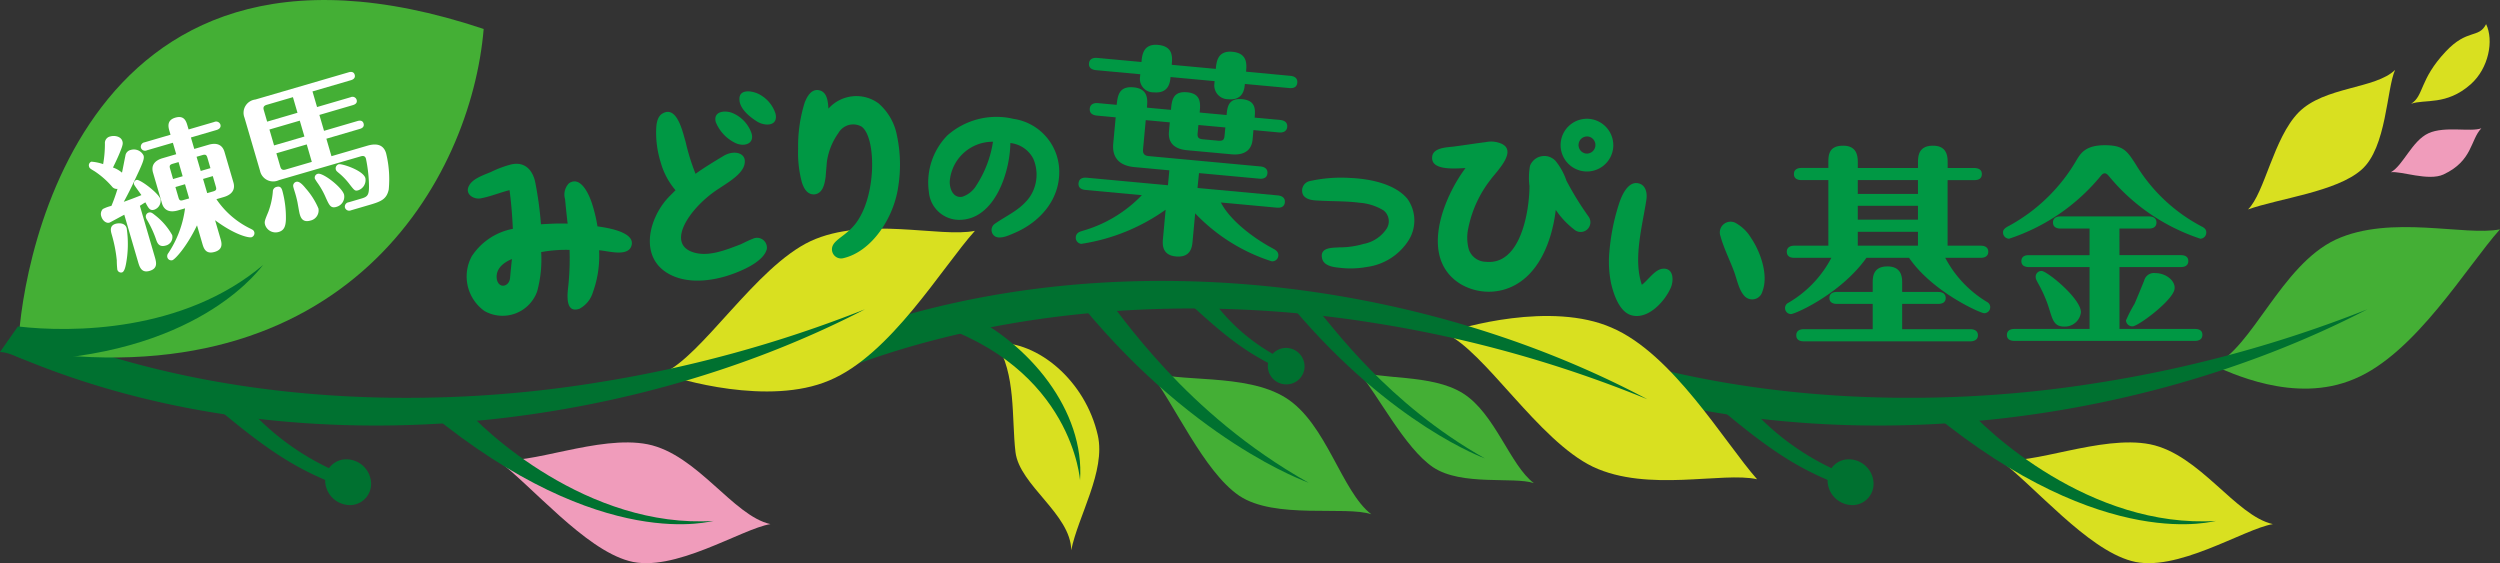 <svg xmlns="http://www.w3.org/2000/svg" width="305.527" height="68.824" viewBox="0 0 305.527 68.824">
  <rect x="0" y="0" width="305.527" height="68.824" fill="#333333" stroke="none"/>
  <defs>
    <style>
      .a {
        fill: #44af35;
      }

      .b {
        fill: #007130;
      }

      .c {
        fill: #d9e020;
      }

      .d {
        fill: #f09cbb;
      }

      .e {
        fill: #009844;
      }

      .f {
        fill: #fff;
      }
    </style>
  </defs>
  <title>logo</title>
  <g>
    <g>
      <path class="a" d="M288.141,46.761c7.474-3.1,13.777-13.8,17.8-18.286-4.227.878-13.354-1.84-20.076,1.258-6.715,3.152-10.2,13.328-14.982,15.384C272.814,45.875,280.772,49.907,288.141,46.761Z" transform="translate(-0.412 -0.451)"/>
      <path class="b" d="M186.225,44.086c32.3,13.629,73.146,9.859,103.51-5.838a154.193,154.193,0,0,1-33.019,9c-19.477,3.128-44.974,2.939-67.9-6.276C187.263,40.383,182.358,42.5,186.225,44.086Z" transform="translate(-0.412 -0.451)"/>
      <path class="c" d="M263.18,54.748c6.079,1.232,10.434,8.739,15,9.756-3.493.553-11.848,6.045-17.3,4.5-5.448-1.494-11.724-9.055-16.178-12.425C248.591,57.429,257.18,53.56,263.18,54.748Z" transform="translate(-0.412 -0.451)"/>
      <path class="b" d="M240.577,50.054c2.435,2.974,15.3,15.032,30.683,14.059.007-.116-13.439,4.265-34.777-13.239Q238.529,50.483,240.577,50.054Z" transform="translate(-0.412 -0.451)"/>
      <path class="b" d="M209.9,49.753q1.763-.249,3.529-.525a31.526,31.526,0,0,0,10.809,8.439,2.562,2.562,0,0,1,1.9-1.074,3.034,3.034,0,0,1,3.206,2.535A2.6,2.6,0,0,1,227,62.172a3.048,3.048,0,0,1-3.205-2.566,2.718,2.718,0,0,1-.03-.5C219.69,57.342,216.376,55.272,209.9,49.753Z" transform="translate(-0.412 -0.451)"/>
      <path class="b" d="M233.412,50.08c.973.153,1.943.3,2.916.444" transform="translate(-0.412 -0.451)"/>
    </g>
    <g>
      <path class="c" d="M197.369,40.493c7.471,3.186,13.764,13.981,17.777,18.527-4.218-.948-13.334,1.642-20.055-1.523-6.712-3.225-13.272-14.227-18.06-16.31C178.966,40.437,190,37.26,197.369,40.493Z" transform="translate(-0.412 -0.451)"/>
      <path class="a" d="M179.181,48.509c3.938,2.445,5.779,8.821,8.692,10.99-2.414-.83-8.833.388-12.318-1.942-3.482-2.359-6.677-8.778-9.257-11.849C168.858,46.926,175.3,46.081,179.181,48.509Z" transform="translate(-0.412 -0.451)"/>
      <path class="b" d="M98.2,43.573c32.242-14.174,73.2-10.438,103.53,5.669A149.544,149.544,0,0,0,168.7,39.978c-19.489-3.194-45.031-2.916-67.92,6.664C99.234,47.257,94.34,45.217,98.2,43.573Z" transform="translate(-0.412 -0.451)"/>
      <path class="b" d="M161.423,38.275c1.853,2.038,8.562,11.508,20.463,18.2,0,0-11.336-4.051-23.416-18.356Q159.946,38.191,161.423,38.275Z" transform="translate(-0.412 -0.451)"/>
      <path class="c" d="M134.576,53.655c.993,4.376-2.416,9.876-3.249,14.036-.042-4.4-6.327-7.936-6.812-11.992-.487-4.08.095-9.649-2.407-13.339C127.21,42.106,133.063,46.966,134.576,53.655Z" transform="translate(-0.412 -0.451)"/>
      <path class="b" d="M118.107,38.574c8.126,3.779,14.905,12.1,14.295,20.59.017.153-.814-13.833-18.245-19.28Q116.128,39.211,118.107,38.574Z" transform="translate(-0.412 -0.451)"/>
      <path class="a" d="M157.554,49.075c4.976,3.123,6.791,11.432,10.453,14.227-3.138-1.069-11.783.661-16.153-2.269-4.368-2.979-7.939-11.288-11.022-15.226C144.07,47.288,152.641,45.96,157.554,49.075Z" transform="translate(-0.412 -0.451)"/>
      <path class="b" d="M135.176,36.229c2.23,2.622,10.05,14.731,25.173,23.222.008-.022-14.665-5.043-29.021-23.276Q133.251,36.184,135.176,36.229Z" transform="translate(-0.412 -0.451)"/>
      <path class="b" d="M145.38,37.143q1.458-.233,2.918-.449a23.478,23.478,0,0,0,7.646,7,2.216,2.216,0,0,1,1.655-.721,2.262,2.262,0,0,1,2.244,2.252,2.207,2.207,0,0,1-2.244,2.2,2.245,2.245,0,0,1-2.245-2.232,2.218,2.218,0,0,1,.037-.393C152.343,43.194,149.943,41.416,145.38,37.143Z" transform="translate(-0.412 -0.451)"/>
    </g>
    <path class="c" d="M101.757,46.946c7.474-3.1,13.775-13.8,17.8-18.286-4.226.878-13.355-1.841-20.076,1.257C92.763,33.07,86.207,44.025,81.421,46.081,83.355,46.839,94.388,50.091,101.757,46.946Z" transform="translate(-0.412 -0.451)"/>
    <path class="b" d="M2.611,44.086c32.3,13.629,73.146,9.859,103.509-5.838a154.147,154.147,0,0,1-33.019,9C53.625,50.38,28.128,50.191,5.2,40.976,3.648,40.383-1.256,42.5,2.611,44.086Z" transform="translate(-0.412 -0.451)"/>
    <path class="d" d="M79.564,54.748c6.081,1.232,10.436,8.739,15,9.756-3.494.553-11.848,6.045-17.3,4.5-5.449-1.494-11.724-9.055-16.178-12.425C64.977,57.429,73.564,53.56,79.564,54.748Z" transform="translate(-0.412 -0.451)"/>
    <path class="b" d="M56.963,50.054c2.435,2.974,15.3,15.032,30.682,14.059.008-.116-13.438,4.265-34.776-13.239Q54.915,50.483,56.963,50.054Z" transform="translate(-0.412 -0.451)"/>
    <path class="b" d="M26.283,49.753q1.762-.249,3.527-.525a31.563,31.563,0,0,0,10.811,8.439,2.562,2.562,0,0,1,1.9-1.074,3.034,3.034,0,0,1,3.206,2.535,2.6,2.6,0,0,1-2.343,3.044,3.048,3.048,0,0,1-3.2-2.566,2.812,2.812,0,0,1-.031-.5C36.074,57.342,32.762,55.272,26.283,49.753Z" transform="translate(-0.412 -0.451)"/>
    <path class="e" d="M73.43,28.117c1.121.156,4.747.684,4.137,2.42-.48,1.326-2.847.57-3.94.5a13.058,13.058,0,0,1-.759,5.14,3.366,3.366,0,0,1-1.643,2.007c-1.655.577-1.5-1.488-1.393-2.5a32.1,32.1,0,0,0,.186-4.694,16.6,16.6,0,0,0-3.47.269,14.727,14.727,0,0,1-.5,4.836,4.488,4.488,0,0,1-6.421,2.369,5.179,5.179,0,0,1-1.553-6.706,7.687,7.687,0,0,1,5.015-3.339c-.079-1.616-.194-3.161-.407-4.73-1.2.3-2.37.8-3.6,1.016-.908.105-1.892-.616-1.342-1.57.432-.853,1.8-1.3,2.676-1.668a13,13,0,0,1,2.423-.908c1.766-.436,2.765.767,3.026,2.382a43.045,43.045,0,0,1,.656,4.919c1.135-.063,2.179-.124,3.262-.077-.123-1.052-.22-2.024-.316-3a1.981,1.981,0,0,1,.48-1.934c1.405-.948,2.4,1.292,2.744,2.269A18.621,18.621,0,0,1,73.43,28.117ZM62.741,34.476c.07-.755.141-1.512.236-2.367-1.038.425-2.044,1.2-1.844,2.473C61.36,35.752,62.593,35.532,62.741,34.476Z" transform="translate(-0.412 -0.451)"/>
    <path class="e" d="M82.968,23.7a8.968,8.968,0,0,1-1.825-3.449,12.178,12.178,0,0,1-.546-3.644c.008-.7.027-1.793.727-2.253,1.852-1.158,2.555,2.395,2.88,3.446a26.364,26.364,0,0,0,1.21,3.893c1-.725,2.361-1.552,3.462-2.21,1.208-.708,2.651-.378,2.558.784-.064,1.3-1.769,2.313-3.17,3.235-3.383,2.165-6.374,6.45-3.405,7.68,1.916.793,4.19-.155,6.1-.884.507-.247,1.1-.539,1.615-.73A1.206,1.206,0,0,1,94.125,30.9c-.437,1.64-3.35,2.772-4.726,3.221-2.179.694-4.875.993-7.02-.076-3.741-1.869-2.847-6.383-.625-9.081C82.131,24.509,82.578,24.1,82.968,23.7Zm7.3-5.781a4.864,4.864,0,0,1-2.381-2.548c-.364-1.395,1.261-1.48,2.135-1.067a4.152,4.152,0,0,1,2.251,2.485C92.623,18.124,91.213,18.4,90.266,17.917Zm2.713-2.588c-.867-.533-2.153-1.539-2.2-2.674-.1-1.415,1.627-1.112,2.415-.683a4.078,4.078,0,0,1,1.991,2.362C95.549,15.875,93.942,15.9,92.979,15.329Z" transform="translate(-0.412 -0.451)"/>
    <path class="e" d="M110.171,23.357c-.542,3.7-3.2,7.845-6.714,8.65a1.115,1.115,0,0,1-1.26-1.571c.405-.848,1.942-1.387,2.984-2.946,2.42-3.532,2.254-10.433.49-11.586a2.084,2.084,0,0,0-2.8.811,7.893,7.893,0,0,0-1.411,3.557c-.038.577-.106,1.182-.144,1.788-.117.809-.308,2.025-1.368,2.145-.891.058-1.321-.763-1.546-1.5a13.876,13.876,0,0,1-.449-4.072,17.746,17.746,0,0,1,.8-5.639c.292-.757.835-1.752,1.822-1.5.958.256,1.025,1.433,1.079,2.237a4.571,4.571,0,0,1,6.11-.658,6.838,6.838,0,0,1,2.256,3.9A17.06,17.06,0,0,1,110.171,23.357Z" transform="translate(-0.412 -0.451)"/>
    <path class="e" d="M116.177,17.012a9.063,9.063,0,0,1,8.071-2.04,6.546,6.546,0,0,1,5.605,6.1c.2,3.654-2.28,6.528-5.555,7.891-.608.259-1.581.718-2.235.405a.928.928,0,0,1-.026-1.6c1.523-1.056,3.194-1.724,4.289-3.345a4.908,4.908,0,0,0,.361-4.584,3.584,3.584,0,0,0-2.8-1.908c-.028,3.479-1.874,9.359-6.214,9.388a3.72,3.72,0,0,1-3.74-3.4A8.236,8.236,0,0,1,116.177,17.012ZM118,24.5a3.138,3.138,0,0,0,1.753-1.426,13.45,13.45,0,0,0,2.013-5.3,5.258,5.258,0,0,0-5.28,4.779C116.429,23.434,116.852,24.69,118,24.5Z" transform="translate(-0.412 -0.451)"/>
    <path class="e" d="M146.761,23.423l9.819.909c.3.029.918.168.855.848-.062.653-.668.678-.993.648l-6.828-.631c1.093,2.13,3.881,4.309,6.391,5.638.286.165.679.365.632.882a.739.739,0,0,1-.83.663,22.282,22.282,0,0,1-9.333-5.855l-.317,3.426c-.057.626-.187,2.012-2.036,1.841-1.767-.163-1.636-1.578-1.581-2.176l.326-3.536a23.952,23.952,0,0,1-10.316,4.174.756.756,0,0,1-.664-.829c.049-.516.445-.644.783-.75a16.212,16.212,0,0,0,7.29-4.372l-6.881-.637c-.3-.028-.92-.141-.857-.819s.67-.708,1-.678l9.928.92.168-1.822-4.27-.395c-2.121-.2-2.719-1.431-2.586-2.874l.3-3.208-2.312-.214c-.3-.029-.917-.168-.854-.849.061-.652.669-.706,1-.674l2.284.211c.125-1.058.241-2.31,2.063-2.141,1.849.171,1.721,1.559,1.636,2.483l2.936.272c.106-1.142.215-2.312,1.982-2.148,1.741.161,1.629,1.386,1.528,2.473l3.29.306c.089-.953.2-2.1,1.908-1.937s1.6,1.328,1.52,2.254l3.127.287c.3.029.917.169.854.85-.061.651-.669.705-1,.674l-3.128-.29-.1,1.143c-.136,1.47-1.2,1.946-2.582,1.818l-5.441-.5c-1.223-.113-2.353-.656-2.2-2.288l.1-1.116-2.938-.272-.33,3.563c-.045.49.121.78.692.832l13.653,1.265c.3.027.917.166.854.846-.06.652-.667.679-.993.648l-7.37-.681ZM158.1,9.718c.326.029.917.165.854.845s-.693.677-.993.648l-5.412-.5c-.054.6-.189,2.038-2.038,1.867a1.693,1.693,0,0,1-1.687-1.912l.026-.3-5.385-.5c-.054.6-.189,2.04-2.038,1.87a1.647,1.647,0,0,1-1.687-1.912l.027-.3-5.413-.5c-.326-.031-.916-.168-.856-.82.063-.68.7-.7,1-.676l5.412.5c.078-.843.21-2.258,2.032-2.089,1.876.174,1.75,1.535,1.667,2.431l5.386.5c.077-.843.209-2.258,2.031-2.089,1.876.175,1.748,1.561,1.667,2.431ZM146.87,15.727l-.093,1c-.046.492.073.694.644.748l1.877.171c.572.054.724-.124.769-.613l.095-1.007Z" transform="translate(-0.412 -0.451)"/>
    <path class="e" d="M172.515,29.887a7.154,7.154,0,0,1-5.047,3.187,11.067,11.067,0,0,1-3.429.09c-.619-.056-1.9-.213-2.062-1.177-.287-1.4,1.478-1.234,2.078-1.306a10.3,10.3,0,0,0,2.991-.418,4.341,4.341,0,0,0,2.863-1.92,1.7,1.7,0,0,0-.393-2.167,6.531,6.531,0,0,0-3.018-.952c-1.509-.207-3.282-.164-4.8-.252-.628-.027-1.538-.031-2-.641A1.191,1.191,0,0,1,160.4,22.6a17.5,17.5,0,0,1,5.048-.4c2.483.107,5.482.753,6.969,2.556A4.545,4.545,0,0,1,172.515,29.887Z" transform="translate(-0.412 -0.451)"/>
    <path class="e" d="M192.86,28.552a10.351,10.351,0,0,1-2.316-2.449c-.452,3.8-2.131,8.407-6.166,9.692a6.792,6.792,0,0,1-5.511-.656c-5.067-3.183-2.045-10.556.642-14.146-1.015.025-4.128.378-4.076-1.267.006-1.274,1.859-1.256,2.771-1.38,1.265-.166,2.5-.366,3.8-.53a3.168,3.168,0,0,1,1.556.07c2.63.777-.275,3.528-1,4.542a14.12,14.12,0,0,0-2.7,5.877,5.388,5.388,0,0,0,.061,2.642,2.244,2.244,0,0,0,2.11,1.5c4.237.418,5.286-6.206,5.3-9.244a8.094,8.094,0,0,1,.064-2.484,1.87,1.87,0,0,1,3.14-.582,7.784,7.784,0,0,1,1.309,2.387,37,37,0,0,0,2.717,4.408A1.188,1.188,0,0,1,192.86,28.552Zm1.792-13.574a3.242,3.242,0,0,1,2.909,3.535,3.222,3.222,0,1,1-2.909-3.535Zm-.17,2.153a1.05,1.05,0,0,0-.248,2.085A1.05,1.05,0,0,0,194.482,17.131Z" transform="translate(-0.412 -0.451)"/>
    <path class="e" d="M198.323,25.2c.342-1,1.091-2.607,2.3-2.35.932.189,1.11,1.2,1,1.97-.474,3.186-1.65,7.234-.559,10.435.743-.534,1.6-1.9,2.57-1.963,1.293-.11,1.346,1.379.991,2.258-.7,1.674-2.8,4.053-4.893,3.413-1.446-.465-2.111-2.562-2.423-3.856a13.273,13.273,0,0,1-.216-3.862A26.026,26.026,0,0,1,198.323,25.2Zm14.283,2.549a5.036,5.036,0,0,1,1.812,1.793c1.131,1.669,2.157,4.514,1.381,6.525a1.29,1.29,0,0,1-2.122.633c-.742-.714-.987-2.085-1.322-3-.526-1.437-1.278-2.907-1.682-4.387A1.314,1.314,0,0,1,212.606,27.747Z" transform="translate(-0.412 -0.451)"/>
    <path class="e" d="M238.139,31.954a13.83,13.83,0,0,0,5.106,5.4.721.721,0,0,1,.395.633.738.738,0,0,1-.739.742c-.45,0-6.322-2.593-9.18-6.771h-5.21c-3.095,4.364-8.677,6.876-9.232,6.876a.734.734,0,0,1-.715-.741.7.7,0,0,1,.4-.634,13.731,13.731,0,0,0,5.263-5.5h-4.55c-.264,0-.9-.054-.9-.741,0-.661.636-.741.9-.741h4.18V22.457h-3.307c-.264,0-.9-.053-.9-.74,0-.661.608-.74.9-.74h3.307V20.4c0-.927,0-2.143,1.8-2.143,1.771,0,1.8,1.375,1.8,2.143v.582h7.354V20.4c0-.768,0-2.143,1.825-2.143,1.8,0,1.8,1.4,1.8,2.143v.582h3.307c.264.025.872.079.872.74s-.582.74-.872.74H238.43v8.015H242.5c.291,0,.9.08.9.741,0,.634-.582.741-.9.741Zm-8.862,8.728V37.588h-4.39c-.266,0-.9-.054-.9-.715,0-.687.633-.741.9-.741h4.39V35.049c0-.69,0-2.038,1.8-2.038s1.8,1.429,1.8,2.038v1.083h4.418c.29,0,.9.081.9.741,0,.634-.582.715-.9.715h-4.418v3.094h8.359c.265,0,.9.081.9.741,0,.634-.608.742-.9.742h-20.4c-.264,0-.9-.054-.9-.742,0-.66.609-.741.9-.741Zm-1.825-18.225V24.15h7.354V22.457Zm0,3.148V27.3h7.354V25.605Zm0,3.174v1.693h7.354V28.779Z" transform="translate(-0.412 -0.451)"/>
    <path class="e" d="M257.08,22.033a24.345,24.345,0,0,1-11.138,7.592.765.765,0,0,1-.739-.793c0-.318.264-.529.608-.714a21.346,21.346,0,0,0,8.465-8.253c.476-.741,1.085-1.667,3.359-1.667s2.725.688,3.783,2.328a20.559,20.559,0,0,0,8.041,7.592c.212.105.582.291.582.714a.747.747,0,0,1-.714.793,24.343,24.343,0,0,1-11.136-7.592c-.213-.264-.37-.4-.556-.4C257.423,21.637,257.291,21.769,257.08,22.033Zm2.354,9.6h7.512c.264,0,.9.053.9.715,0,.687-.636.739-.9.739h-7.512v7.565h9.232c.29,0,.9.054.9.714,0,.688-.635.742-.9.742H246.578c-.317,0-.9-.079-.9-.715,0-.66.609-.741.9-.741h9.2V33.09h-7.432c-.292,0-.9-.079-.9-.714,0-.687.608-.74.9-.74h7.432V28.383h-3.57c-.292,0-.9-.08-.9-.742s.609-.74.9-.74h10.845c.29,0,.9.08.9.74,0,.689-.635.742-.9.742h-3.624Zm-9.523,1.93c.662,0,4.814,3.359,4.814,5.053a1.978,1.978,0,0,1-2.037,1.746c-1.189,0-1.4-.742-1.771-1.93a15.736,15.736,0,0,0-1.429-3.361c-.265-.477-.291-.609-.291-.739A.7.7,0,0,1,249.911,33.566Zm11.109,6.772a.785.785,0,0,1-.793-.715,16.118,16.118,0,0,1,1.032-2.008c.1-.187,1.031-2.46,1.19-2.858a1.232,1.232,0,0,1,1.375-.926c1.324,0,2.54,1,2.328,2.011C265.835,37.269,261.708,40.338,261.02,40.338Z" transform="translate(-0.412 -0.451)"/>
    <path class="a" d="M2.651,43.191c0-7.223,6.19-56.122,56.872-39.2C57.975,22.35,42.693,49.585,2.651,43.191Z" transform="translate(-0.412 -0.451)"/>
    <g>
      <path class="f" d="M15.6,26.692c-1.56.836-1.72.939-1.825.971-.368.107-.828-.234-.982-.76a.878.878,0,0,1,.191-.91,4.674,4.674,0,0,1,1.046-.382,20.626,20.626,0,0,0,.742-2.078.726.726,0,0,1-.67-.279,10.439,10.439,0,0,0-2.121-1.867c-.576-.342-.627-.385-.683-.578a.473.473,0,0,1,.283-.6,5.711,5.711,0,0,1,1.436.3A14.419,14.419,0,0,0,13.234,18a.814.814,0,0,1,.657-.874c.506-.149,1.3-.021,1.478.575.082.281.074.451-.324,1.424-.332.816-.755,1.643-.824,1.8a3.335,3.335,0,0,1,1.1.628c.068-.287.335-1.711.412-2.037a.834.834,0,0,1,.657-.741,1.32,1.32,0,0,1,1.566.68c.1.333.013.7-.8,2.414-.653,1.407-1.022,2.16-1.616,3.245.449-.151,1.784-.654,2.153-.82-.137-.207-.856-1.175-.886-1.279a.439.439,0,0,1,.288-.577c.4-.117,2.713,1.618,2.933,2.37a1.143,1.143,0,0,1-.769,1.272c-.525.153-.7-.178-1.08-.9-.324.189-.354.218-.673.422l1.815,6.215c.192.665.419,1.435-.631,1.74-1,.292-1.228-.5-1.407-1.106ZM14.75,33.4a10.215,10.215,0,0,1-.066-1.138,17.137,17.137,0,0,0-.6-3.092c-.137-.474-.333-1.137.473-1.373.14-.04,1.105-.247,1.336.54a13.217,13.217,0,0,1-.086,4.392c-.062.3-.185.927-.482,1.014A.47.47,0,0,1,14.75,33.4Zm4.561-6.686a8.068,8.068,0,0,1,2.145,2.467,1.063,1.063,0,0,1-.8,1.281c-.807.234-1.027-.328-1.157-.708a12.907,12.907,0,0,0-1.137-2.46.81.81,0,0,1-.108-.236.494.494,0,0,1,.33-.627C18.863,26.348,19.04,26.5,19.311,26.712Zm8.032,2.856c.159.541.394,1.348-.692,1.665-1.12.328-1.35-.463-1.513-1.02l-.649-2.225c-1.3,2.7-2.712,4.175-3.011,4.26a.5.5,0,0,1-.61-.334.579.579,0,0,1,.112-.526,12.888,12.888,0,0,0,2.046-5.478l-.875.256c-.892.261-1.665.086-1.946-.876l-1.088-3.727c-.306-1.048.382-1.554,1.169-1.783l1.662-.485-.409-1.4-3.167.923a.529.529,0,0,1-.738-.312.541.541,0,0,1,.453-.665l3.166-.926-.128-.438c-.132-.454-.388-1.33.715-1.651s1.333.465,1.491,1.009l.128.435,3.132-.914a.551.551,0,0,1,.755.312c.128.436-.277.611-.47.668l-3.131.914.409,1.4,1.748-.51c.894-.261,1.665-.088,1.947.876l1.089,3.726c.3,1.031-.381,1.553-1.17,1.784l-.909.265a10.566,10.566,0,0,0,4.122,3.582c.312.155.441.213.507.44a.516.516,0,0,1-.346.631c-.3.088-1.969-.24-4.443-2.08Zm-5.781-7.239,1.173-.342-.5-1.731-.719.209c-.366.108-.418.256-.32.589ZM23.527,24.7l-.505-1.734-1.173.344.378,1.294c.1.332.215.413.582.3Zm.908-5.09.507,1.734L26.13,21l-.373-1.277c-.1-.334-.22-.431-.589-.323Zm2.032,4.232c.368-.108.424-.24.328-.571l-.378-1.3-1.19.348.507,1.733Z" transform="translate(-0.412 -0.451)"/>
      <path class="f" d="M34.925,23.785a12.473,12.473,0,0,1,.428,3.485c-.031.862-.235,1.341-.865,1.525a1.349,1.349,0,0,1-1.67-.843c-.116-.4-.06-.532.385-1.61a9.129,9.129,0,0,0,.553-2.463.575.575,0,0,1,.456-.586C34.735,23.14,34.853,23.542,34.925,23.785Zm8.334-11.451a.525.525,0,0,1,.738.317c.128.433-.265.588-.457.645l-4.095,1.2.567,1.943,4.1-1.2c.21-.061.61-.119.732.3.133.456-.259.609-.452.665l-4.094,1.2.622,2.134,4.394-1.282c1.084-.317,1.967-.158,2.284.927a13.327,13.327,0,0,1,.323,4.423c-.246,1.175-.921,1.467-2.3,1.87l-2.309.676a.542.542,0,0,1-.738-.317.529.529,0,0,1,.452-.663l1.574-.463c.839-.242.954-.5.895-2.006a17.893,17.893,0,0,0-.36-2.857c-.128-.436-.476-.335-.67-.278L34.5,22.466a1.643,1.643,0,0,1-2.311-1.146l-1.9-6.492a1.631,1.631,0,0,1,1.329-2.213l11.41-3.33c.209-.063.609-.121.732.3.127.44-.259.609-.452.665l-4.706,1.375.557,1.907Zm-6.491,1.9-.557-1.909-3.2.936c-.385.113-.455.322-.364.638l.413,1.418Zm-3.429,2.045.567,1.943,3.71-1.083-.568-1.943Zm.848,2.905.481,1.642c.092.317.265.456.65.344l3.2-.935L37.9,18.1Zm2.573,5.951c-.1-.466-.194-.8-.25-.991-.04-.14-.242-.764-.26-.892a.5.5,0,0,1,.361-.58c.385-.112.838.4,1.163.8a9.036,9.036,0,0,1,1.554,2.453,1.27,1.27,0,0,1-.974,1.481c-1,.29-1.207-.427-1.315-.8C36.973,26.378,36.8,25.328,36.76,25.131Zm4.772.6c-.7.2-.87-.182-1.286-1.085a9.833,9.833,0,0,0-.971-1.768,6.04,6.04,0,0,1-.382-.591.478.478,0,0,1,.357-.6c.6-.175,2.945,1.627,3.21,2.539A1.286,1.286,0,0,1,41.532,25.73Zm2.69-2.037c-.439.125-.476.063-1.207-.883A8.025,8.025,0,0,0,41.826,21.6c-.274-.225-.33-.285-.371-.424a.527.527,0,0,1,.342-.651c.367-.108,2.989.741,3.266,1.686A1.31,1.31,0,0,1,44.222,23.693Z" transform="translate(-0.412 -0.451)"/>
    </g>
    <path class="b" d="M2.6,40.347c6.53.762,20.233.723,29.983-7.527-.056-.086-7.059,10.643-28.278,11.666-1.3.062-2.482-1-3.894-1.009Z" transform="translate(-0.412 -0.451)"/>
    <path class="c" d="M302.348,10.761c-2.97,2.623-5.607,1.775-7.275,2.375,1.587-.986,1-2.939,4.22-6.373,2.675-2.854,4.03-1.558,4.949-3.363C305.193,5.369,304.581,8.79,302.348,10.761Z" transform="translate(-0.412 -0.451)"/>
    <path class="d" d="M297.2,16.735c-2.017.922-3.1,3.947-4.6,4.765,1.222-.177,4.615,1.126,6.445.267,3.572-1.673,3.258-4.227,4.617-5.64C302.36,16.623,299.192,15.823,297.2,16.735Z" transform="translate(-0.412 -0.451)"/>
    <path class="c" d="M281.327,14.186c3.139-3.175,9.378-2.842,11.791-5.191-1.045,2.323-1.027,9.522-4.109,12.2-3.048,2.7-10.079,3.5-13.865,4.852C277.193,24.035,278.246,17.335,281.327,14.186Z" transform="translate(-0.412 -0.451)"/>
  </g>
</svg>

